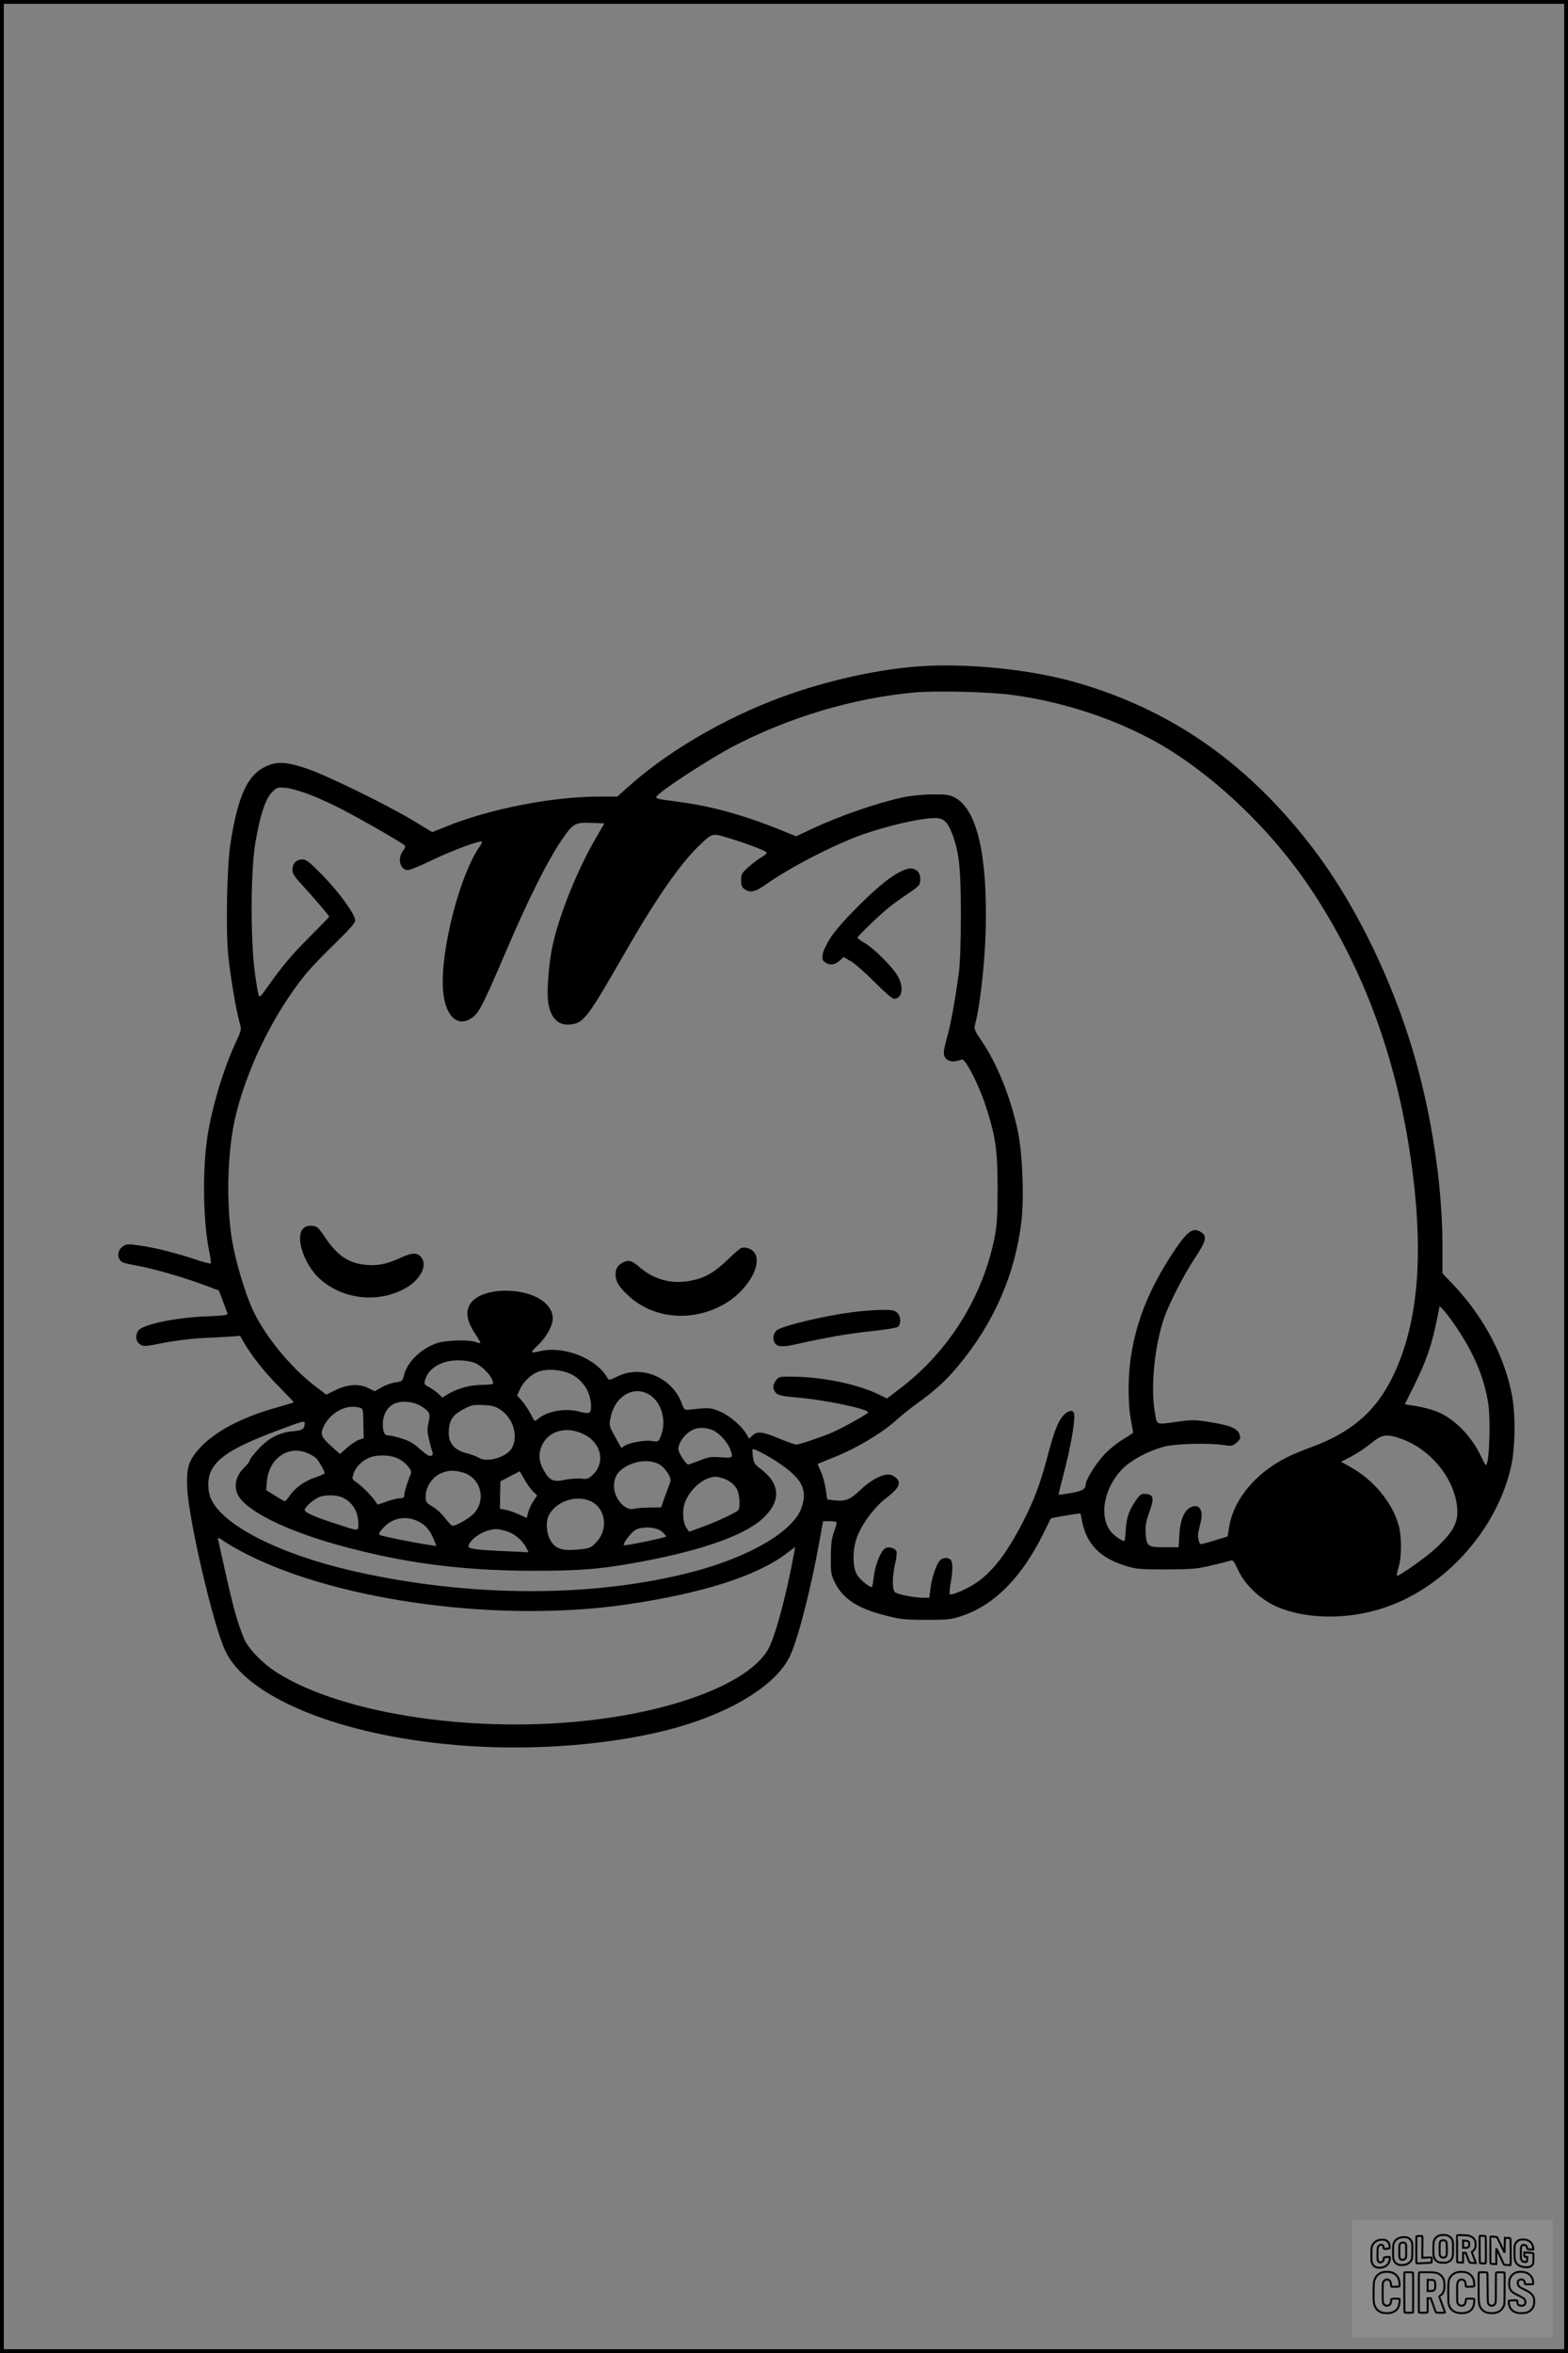 <?xml version="1.0" encoding="UTF-8"?>
<svg xmlns="http://www.w3.org/2000/svg" version="1.0" width="1024pt" height="1536pt" viewBox="0 0 1024 1536" preserveAspectRatio="xMidYMid meet">
  <rect x="0" y="0" width="1024" height="1536" fill="#808080" stroke="none"/>
  <g transform="translate(0.00 0.00) scale(1)">
    <g transform="translate(0,1536) scale(0.1,-0.1)" fill="#000000" stroke="none">
      <path d="M6000 11010 c-249 -18 -545 -81 -812 -171 -390 -131 -794 -358 -1068 -600 l-89 -79 -118 0 c-301 0 -705 -78 -988 -191 l-102 -41 -119 72 c-175 106 -573 300 -701 343 -134 45 -195 48 -269 13 -117 -55 -180 -190 -229 -502 -22 -138 -31 -544 -16 -715 13 -138 51 -367 75 -452 14 -48 14 -49 -26 -135 -81 -176 -153 -418 -183 -608 -34 -223 -29 -555 11 -751 9 -41 13 -77 10 -80 -3 -4 -48 8 -98 25 -125 42 -272 79 -369 92 -69 10 -84 9 -105 -5 -29 -18 -40 -56 -25 -83 13 -24 16 -25 131 -47 112 -22 290 -74 417 -121 l102 -38 25 -65 c13 -36 27 -73 31 -82 5 -14 -12 -17 -137 -22 -215 -9 -426 -55 -448 -97 -18 -33 -12 -69 15 -86 23 -15 33 -14 152 10 73 14 182 28 253 31 69 3 153 8 186 10 l62 5 27 -47 c51 -88 138 -197 233 -291 51 -52 92 -95 90 -97 -2 -1 -55 -17 -118 -35 -221 -62 -395 -154 -493 -260 -76 -82 -91 -131 -84 -269 12 -216 171 -896 249 -1059 138 -291 703 -532 1428 -606 486 -51 1031 -17 1451 89 407 103 717 290 809 487 53 114 137 441 192 751 l23 127 41 0 c22 0 43 -3 47 -6 3 -3 -4 -31 -16 -62 -16 -44 -21 -82 -21 -167 -1 -101 1 -115 27 -167 52 -105 151 -170 335 -215 93 -24 127 -27 262 -27 141 0 162 2 232 26 211 70 389 250 530 534 l51 103 51 10 c28 5 71 12 96 16 l46 6 12 -58 c30 -144 117 -233 282 -284 68 -22 93 -24 265 -24 170 1 202 3 300 27 61 14 117 29 125 32 11 4 21 -9 38 -47 50 -116 161 -219 289 -267 208 -78 490 -69 725 24 379 148 692 515 778 911 25 119 28 318 6 446 -45 254 -182 516 -378 725 l-78 82 0 179 c0 348 -56 761 -155 1138 -143 545 -411 1103 -719 1494 -418 533 -904 868 -1514 1045 -297 86 -715 129 -1032 106z m600 -185 c394 -51 794 -196 1092 -395 337 -225 656 -548 883 -895 335 -511 545 -1086 639 -1745 79 -555 56 -971 -70 -1304 -116 -302 -281 -464 -589 -576 -49 -18 -117 -46 -150 -63 -202 -100 -348 -274 -377 -450 l-11 -67 -82 -25 c-44 -14 -86 -25 -92 -25 -6 0 -13 13 -16 29 -6 28 -4 42 15 118 19 78 -14 122 -69 92 -41 -22 -66 -84 -71 -176 l-5 -83 -92 0 c-110 0 -117 5 -123 91 -3 46 1 75 24 139 33 91 28 113 -24 118 -24 3 -35 -3 -55 -30 -50 -67 -70 -120 -75 -200 -2 -43 -6 -78 -9 -78 -15 0 -65 34 -86 59 -84 100 -48 292 77 416 57 56 166 114 266 141 72 20 292 26 391 11 51 -8 58 -7 85 16 25 22 27 28 19 53 -14 40 -60 59 -189 80 -96 16 -120 16 -205 5 -158 -22 -144 -27 -159 59 -29 163 -3 427 59 613 32 94 128 282 202 394 72 108 81 142 45 167 -55 39 -92 13 -185 -127 -164 -249 -250 -468 -282 -716 -15 -119 -14 -285 4 -378 8 -43 15 -81 15 -84 0 -4 -30 -24 -66 -45 -36 -21 -93 -67 -125 -102 -54 -58 -119 -163 -119 -194 -1 -29 -22 -41 -96 -54 -43 -8 -79 -12 -80 -11 -2 1 10 51 26 111 52 193 86 390 73 423 -8 21 -38 15 -66 -14 -37 -40 -60 -97 -106 -270 -50 -186 -87 -284 -161 -429 -101 -196 -191 -315 -295 -390 -63 -44 -170 -92 -182 -80 -4 3 -1 35 5 70 15 81 15 139 0 154 -18 18 -53 15 -71 -6 -23 -25 -53 -115 -61 -184 l-7 -58 -35 0 c-66 0 -179 23 -191 38 -17 21 -16 103 2 181 9 35 13 72 10 82 -7 23 -52 36 -74 22 -28 -16 -62 -99 -73 -175 -5 -40 -11 -75 -13 -77 -10 -9 -76 44 -97 77 -32 52 -32 172 1 254 34 87 117 196 191 251 92 69 103 110 39 145 -40 23 -129 -17 -209 -93 -70 -67 -100 -78 -178 -68 l-40 5 -10 69 c-6 38 -20 90 -32 115 -12 25 -21 46 -19 48 2 1 53 22 112 46 137 54 306 155 394 234 37 34 102 86 143 115 117 84 187 148 267 244 235 282 373 599 414 949 18 160 6 445 -25 589 -47 219 -134 435 -236 585 -48 70 -50 76 -41 112 31 115 63 398 68 608 13 492 -57 792 -202 868 -33 18 -57 21 -145 20 -61 0 -140 -8 -190 -18 -170 -37 -413 -120 -598 -207 l-103 -48 -109 44 c-238 96 -451 154 -660 181 -166 22 -162 20 -120 56 68 58 348 238 471 302 373 195 794 320 1194 356 141 12 477 4 625 -15z m-4570 -655 c58 -23 157 -68 220 -102 150 -79 388 -217 395 -229 4 -5 -3 -21 -14 -35 -38 -48 -17 -124 33 -124 13 0 84 29 157 65 130 62 316 132 326 121 3 -3 -4 -17 -15 -33 -129 -183 -257 -680 -239 -932 11 -169 92 -250 185 -188 49 32 72 77 222 426 146 343 275 601 367 736 78 113 86 118 207 113 l73 -3 -58 -100 c-121 -209 -235 -493 -280 -696 -25 -115 -39 -296 -29 -371 15 -105 67 -156 149 -145 84 11 109 44 346 457 212 370 371 598 502 721 76 71 75 71 183 38 119 -36 243 -83 247 -95 2 -5 -14 -19 -35 -30 -20 -12 -58 -41 -84 -64 -43 -38 -48 -46 -48 -85 0 -34 5 -47 22 -59 37 -26 70 -19 139 30 161 114 447 261 636 328 171 59 377 106 471 106 54 0 81 -25 111 -104 45 -121 56 -221 56 -526 0 -181 -5 -320 -13 -380 -27 -195 -53 -338 -79 -428 -20 -75 -23 -98 -15 -117 16 -36 58 -43 113 -21 21 9 107 -155 153 -294 67 -202 80 -288 81 -540 0 -179 -4 -244 -18 -320 -77 -394 -301 -754 -623 -997 l-81 -62 -60 29 c-131 63 -356 110 -536 113 -103 2 -110 1 -128 -22 -25 -30 -24 -63 1 -86 15 -14 47 -20 127 -27 182 -14 473 -75 473 -98 0 -8 -166 -101 -235 -131 -70 -30 -215 -79 -235 -79 -9 0 -60 18 -113 40 -108 45 -141 49 -173 19 l-22 -20 -21 35 c-35 56 -117 123 -179 146 -57 22 -60 22 -201 7 -19 -2 -26 5 -37 37 -60 172 -261 259 -419 182 -54 -27 -58 -28 -68 -11 -71 128 -288 213 -443 174 -25 -6 -47 -9 -50 -6 -3 3 16 25 42 49 50 46 94 125 94 171 0 87 -96 159 -237 177 -137 18 -263 -17 -303 -83 -32 -53 -21 -113 36 -198 19 -28 33 -54 31 -56 -2 -2 -16 1 -31 7 -40 15 -185 12 -243 -5 -105 -31 -202 -122 -224 -210 -10 -41 -13 -43 -57 -49 -25 -3 -65 -18 -90 -32 l-44 -26 -45 22 c-59 29 -135 24 -215 -16 l-57 -28 -76 58 c-152 117 -312 309 -395 476 -45 89 -105 277 -135 423 -48 229 -45 585 6 827 69 322 253 701 466 962 33 40 119 130 192 200 93 91 131 133 131 150 0 38 -107 186 -215 296 -82 83 -105 102 -129 102 -40 0 -66 -26 -66 -66 0 -27 12 -46 63 -101 66 -71 177 -201 177 -207 0 -2 -60 -64 -133 -137 -120 -120 -178 -191 -286 -344 -25 -36 -35 -45 -41 -34 -4 8 -16 77 -26 154 -29 213 -27 671 4 846 31 179 66 285 108 327 33 33 37 34 92 29 31 -3 104 -24 162 -47z m7495 -3495 c108 -165 172 -322 195 -484 13 -88 8 -322 -7 -376 -9 -29 -9 -28 -41 38 -62 134 -181 253 -295 295 -28 11 -86 26 -127 33 l-76 12 58 116 c86 174 119 270 158 466 l12 60 36 -40 c19 -22 58 -76 87 -120z m-6427 -211 c57 -24 122 -94 122 -134 0 -6 -27 -10 -68 -10 -78 0 -157 -21 -220 -57 l-43 -26 -27 26 c-15 13 -42 32 -60 42 -29 14 -33 20 -27 43 20 79 106 132 218 132 39 0 83 -7 105 -16z m640 -79 c75 -41 121 -118 122 -205 0 -48 -10 -52 -80 -34 -94 24 -213 1 -271 -52 -16 -15 -20 -12 -43 35 -14 27 -40 66 -57 86 l-32 36 18 38 c22 51 73 99 121 117 60 22 160 13 222 -21z m517 -139 c71 -55 98 -171 60 -261 -15 -38 -15 -38 -63 -31 -49 6 -153 -14 -179 -36 -7 -6 -15 -9 -17 -7 -1 2 -20 35 -41 74 -38 68 -38 70 -27 124 31 147 164 215 267 137z m-1497 -70 c50 -35 54 -45 40 -106 -9 -40 -8 -61 5 -112 8 -35 18 -70 22 -79 4 -10 0 -19 -10 -23 -12 -4 -34 10 -72 44 -40 37 -71 55 -120 70 -36 11 -75 20 -88 20 -25 0 -35 22 -35 78 0 49 25 99 62 122 49 31 141 24 196 -14z m514 -21 c79 -55 113 -168 73 -244 -31 -62 -164 -102 -218 -67 -12 8 -49 22 -82 30 -90 23 -127 81 -111 174 8 52 34 83 97 115 47 25 63 28 126 25 60 -3 79 -8 115 -33z m-924 16 c23 -6 24 -11 25 -102 l2 -97 -31 -11 c-18 -6 -53 -30 -78 -52 l-46 -41 -59 54 c-65 58 -72 78 -45 131 46 90 148 142 232 118z m-358 -98 c-1 -42 -12 -50 -76 -56 -88 -7 -159 -43 -228 -118 -31 -33 -56 -66 -56 -73 0 -7 -14 -25 -31 -42 -58 -55 -75 -124 -45 -183 54 -103 305 -229 648 -325 429 -119 807 -169 1283 -170 281 0 421 10 621 45 438 75 743 178 871 293 127 114 122 230 -14 331 -34 25 -41 37 -46 75 -3 25 -4 47 -2 49 10 9 138 -62 212 -118 117 -88 144 -155 108 -262 -53 -154 -334 -320 -709 -419 -651 -171 -1464 -169 -2226 6 -477 110 -843 296 -921 468 -25 54 -25 136 0 185 49 96 161 162 466 275 122 46 145 52 145 39z m2650 -43 c43 -12 103 -71 125 -122 26 -65 24 -67 -58 -61 -63 5 -81 2 -138 -21 -36 -14 -70 -26 -75 -26 -15 1 -64 78 -64 101 0 44 50 108 100 128 33 13 67 13 110 1z m-817 -38 c107 -58 130 -185 46 -261 -26 -25 -37 -28 -75 -23 -24 2 -72 -1 -105 -8 -73 -16 -99 -5 -134 55 -36 60 -41 113 -17 167 45 102 169 133 285 70z m5333 -26 c176 -64 323 -234 355 -410 22 -121 -8 -186 -139 -307 -65 -59 -241 -183 -249 -175 -3 2 3 28 11 57 20 65 20 196 2 265 -41 155 -166 306 -326 393 l-52 29 70 36 c38 21 96 59 128 86 70 58 100 62 200 26z m-7149 -91 c21 -9 46 -23 56 -33 19 -17 57 -84 57 -99 0 -4 -26 -16 -57 -26 -69 -22 -134 -67 -169 -118 -15 -22 -30 -39 -33 -39 -4 0 -33 16 -65 37 l-58 36 5 57 c13 150 139 237 264 185z m588 -34 c50 -22 99 -77 89 -100 -21 -48 -43 -119 -44 -138 0 -18 -6 -23 -25 -23 -14 0 -53 -9 -87 -21 l-62 -21 -20 29 c-26 36 -83 92 -120 118 -28 20 -28 22 -17 56 14 42 53 82 101 103 48 21 136 20 185 -3z m1724 -49 c14 -10 35 -35 46 -55 17 -32 18 -40 6 -69 -7 -18 -22 -59 -33 -90 l-21 -58 -76 -1 c-42 -1 -87 -4 -101 -8 -56 -17 -130 67 -130 146 0 60 22 97 75 128 78 46 178 49 234 7z m-1296 -44 c116 -35 154 -174 74 -265 -28 -32 -115 -83 -142 -83 -6 0 -27 22 -48 49 -20 28 -57 62 -82 76 -42 25 -45 30 -45 68 0 58 39 119 92 146 49 24 92 26 151 9z m456 -122 l29 -28 -24 -36 c-13 -19 -29 -52 -34 -73 l-10 -38 -53 24 c-28 13 -68 26 -87 30 l-35 6 1 89 2 90 63 33 64 33 28 -50 c15 -28 41 -64 56 -80z m1271 72 c27 -14 50 -36 62 -58 18 -35 24 -115 10 -137 -10 -15 -135 -74 -239 -112 l-83 -30 -17 25 c-26 40 -29 123 -6 176 40 90 125 157 198 158 17 0 51 -10 75 -22z m-2517 -112 c67 -28 107 -93 107 -172 0 -52 10 -52 -155 2 -135 44 -195 71 -195 87 0 17 45 59 85 80 37 20 115 21 158 3z m1638 -33 c89 -53 99 -185 20 -264 -34 -34 -42 -37 -115 -44 -100 -10 -143 3 -175 50 -32 47 -40 129 -17 173 50 98 194 140 287 85z m-1153 -118 c60 -26 93 -64 122 -141 l10 -26 -47 7 c-88 12 -308 57 -321 64 -11 6 -7 16 17 43 57 66 140 85 219 53z m1607 -75 c14 -13 25 -27 25 -30 0 -7 -270 -63 -276 -57 -9 9 50 87 78 101 48 25 140 17 173 -14z m-1019 5 c53 -15 105 -59 131 -108 l15 -30 -148 7 c-189 8 -244 15 -244 31 0 35 70 90 135 106 46 11 57 10 111 -6z m-1686 -155 c610 -306 1656 -443 2470 -324 499 73 853 186 1049 335 l54 41 -7 -39 c-48 -263 -118 -528 -164 -619 -106 -209 -553 -396 -1122 -468 -776 -99 -1661 31 -2095 308 -86 55 -173 143 -205 206 -15 30 -41 103 -58 161 -26 89 -46 175 -117 496 -5 20 -1 19 47 -14 29 -19 96 -57 148 -83z"></path>
      <path d="M5819 9633 c-106 -72 -328 -293 -393 -391 -28 -43 -50 -89 -53 -112 -5 -33 -2 -40 20 -55 30 -19 60 -13 94 17 l22 21 48 -28 c26 -15 96 -77 155 -136 62 -63 115 -109 126 -109 54 0 67 75 25 148 -35 61 -155 181 -216 216 -26 15 -47 31 -47 35 0 9 133 138 200 193 30 25 87 66 126 92 40 25 74 53 78 62 12 30 6 71 -12 87 -35 32 -82 21 -173 -40z"></path>
      <path d="M1979 7339 c-51 -51 3 -224 100 -318 145 -141 383 -172 564 -73 96 52 148 143 113 197 -26 40 -59 41 -134 7 -93 -43 -152 -56 -228 -49 -117 9 -193 61 -277 188 -38 57 -46 64 -79 67 -27 2 -43 -3 -59 -19z"></path>
      <path d="M4840 7213 c-8 -3 -49 -38 -90 -78 -85 -82 -148 -118 -238 -135 -124 -25 -240 6 -335 88 -50 44 -73 50 -110 30 -33 -17 -46 -39 -47 -76 0 -46 19 -79 82 -138 158 -149 403 -176 612 -66 163 85 274 273 209 350 -19 23 -59 34 -83 25z"></path>
      <path d="M5565 6794 c-183 -24 -423 -81 -484 -113 -43 -23 -39 -96 6 -107 15 -4 52 -2 83 5 234 52 363 74 509 90 100 10 176 23 185 30 22 19 20 67 -4 91 -17 17 -32 20 -107 19 -49 -1 -133 -7 -188 -15z"></path>
    </g>
  </g>
  <rect x="0.0" y="0.0" width="1024.0" height="1536.0" fill="none" stroke="black" stroke-width="5"></rect>
  <g transform="translate(882.93 1449.20) scale(0.128)" opacity="1.0">
    <rect x="0" y="0" width="1024.0" height="600.0" fill="white" fill-opacity="0.1"></rect>
    <g transform="translate(0,650) scale(0.1,-0.1)" stroke="none">
      <path fill="none" stroke="#000000" stroke-width="100" d="M4491 5720 c-164 -43 -269 -147 -319 -315 -19 -65 -29 -577 -13 -693 25 -190 116 -310 276 -367 63 -23 284 -32 370 -16 122 22 249 110 294 205 51 104 56 150 56 496 0 341 -4 385 -48 478 -46 100 -156 184 -282 217 -83 21 -241 19 -334 -5z m270 -273 c19 -12 43 -40 54 -62 18 -37 20 -64 23 -320 5 -339 -1 -384 -56 -436 -87 -82 -235 -56 -289 51 -22 43 -23 53 -23 335 0 314 7 370 52 412 34 32 66 42 139 42 53 1 73 -4 100 -22z"></path>
      <path fill="none" stroke="#000000" stroke-width="100" d="M5367 5723 c-4 -3 -7 -311 -7 -683 0 -618 1 -679 17 -691 12 -10 51 -14 152 -14 l136 0 3 248 2 248 67 -3 67 -3 34 -85 c18 -47 58 -152 89 -235 30 -82 63 -158 73 -168 14 -15 40 -19 165 -24 l148 -6 -5 34 c-4 19 -49 143 -102 276 -53 133 -96 246 -96 251 0 6 15 19 33 31 53 33 104 92 134 156 27 57 28 67 27 195 0 115 -4 144 -23 193 -31 80 -76 135 -148 183 -83 56 -166 82 -303 94 -129 11 -453 14 -463 3z m541 -300 c55 -27 77 -73 77 -163 0 -61 -4 -82 -23 -111 -34 -55 -73 -69 -191 -69 l-101 0 0 187 0 186 101 -6 c66 -4 114 -12 137 -24z"></path>
      <path fill="none" stroke="#000000" stroke-width="100" d="M6514 5685 c-4 -9 -5 -320 -2 -690 3 -511 7 -678 16 -687 19 -19 273 -30 291 -13 11 11 13 126 12 675 -1 364 -6 672 -11 685 -11 28 -27 31 -187 40 -99 6 -114 5 -119 -10z"></path>
      <path fill="none" stroke="#000000" stroke-width="100" d="M3355 5683 c-27 -3 -55 -9 -62 -15 -10 -8 -13 -150 -13 -683 0 -592 2 -674 15 -685 12 -10 52 -11 173 -6 362 15 578 29 590 38 8 7 12 46 12 129 0 108 -2 119 -20 129 -11 6 -24 9 -28 7 -4 -3 -103 -8 -221 -12 l-214 -7 5 545 c4 384 2 549 -5 556 -11 11 -120 12 -232 4z"></path>
      <path fill="none" stroke="#000000" stroke-width="100" d="M7067 5654 c-4 -4 -7 -310 -7 -680 0 -625 1 -673 18 -692 15 -18 31 -21 152 -24 l134 -3 -3 400 c-2 277 1 397 8 390 11 -11 153 -311 251 -530 96 -215 128 -281 142 -292 7 -6 82 -14 165 -17 l153 -7 11 28 c14 34 3 1333 -11 1347 -5 5 -70 11 -144 14 l-136 5 -1 -54 c-1 -30 -5 -200 -8 -379 l-6 -325 -73 150 c-40 83 -123 256 -184 385 -61 129 -117 242 -125 252 -11 12 -40 18 -121 22 -59 4 -130 9 -157 12 -28 3 -54 2 -58 -2z"></path>
      <path fill="none" stroke="#000000" stroke-width="100" d="M2507 5614 c-220 -49 -342 -159 -394 -357 -24 -91 -24 -641 0 -740 57 -233 232 -339 510 -310 56 6 127 21 158 33 76 29 187 114 226 174 64 95 67 114 71 505 2 232 -1 371 -8 404 -27 126 -116 235 -228 278 -74 29 -236 35 -335 13z m191 -281 c15 -11 36 -35 47 -54 19 -32 20 -52 20 -349 0 -309 0 -316 -23 -362 -31 -62 -75 -89 -155 -95 -53 -4 -67 -2 -97 19 -19 13 -44 41 -55 63 -19 37 -20 60 -20 350 0 337 2 351 60 405 54 51 169 63 223 23z"></path>
      <path fill="none" stroke="#000000" stroke-width="100" d="M8568 5491 c-133 -43 -219 -134 -262 -280 -13 -45 -16 -107 -16 -343 0 -320 9 -395 60 -506 73 -156 258 -255 506 -269 191 -11 324 47 376 165 19 42 22 70 26 288 4 209 3 242 -11 256 -19 18 -186 38 -347 41 l-105 2 -3 -95 c-1 -52 2 -102 7 -109 6 -10 33 -16 75 -19 l66 -4 0 -105 c0 -98 -1 -105 -26 -130 -23 -23 -31 -25 -99 -21 -64 3 -79 7 -112 34 -21 16 -49 52 -63 80 -25 49 -25 51 -25 324 0 303 6 348 56 402 28 29 32 30 99 26 105 -6 152 -50 167 -158 8 -53 9 -54 48 -62 22 -5 90 -10 150 -11 l110 -2 3 43 c4 52 -30 180 -66 245 -53 99 -179 183 -317 212 -96 20 -226 18 -297 -4z"></path>
      <path fill="none" stroke="#000000" stroke-width="100" d="M1390 5484 c-203 -45 -359 -207 -390 -404 -13 -83 -13 -616 0 -694 20 -123 100 -235 203 -281 98 -45 271 -51 387 -13 211 67 340 238 340 451 0 54 -3 69 -17 74 -24 9 -264 -15 -280 -28 -7 -7 -13 -31 -13 -60 0 -56 -13 -95 -43 -128 -31 -34 -95 -61 -144 -61 -35 0 -48 6 -77 35 -52 52 -58 99 -54 423 3 257 5 280 24 323 42 89 120 132 202 109 53 -14 72 -42 81 -120 11 -90 15 -92 150 -79 62 6 125 15 138 20 25 9 25 10 21 107 -3 82 -9 106 -33 155 -33 68 -97 130 -163 160 -60 27 -235 33 -332 11z"></path>
      <path fill="none" stroke="#000000" stroke-width="100" d="M1600 3845 c-239 -44 -424 -235 -476 -495 -22 -109 -33 -831 -15 -1000 31 -300 174 -492 425 -572 45 -15 100 -21 211 -25 181 -6 263 8 380 66 147 73 214 152 266 311 26 78 32 117 37 219 4 98 2 125 -9 132 -22 14 -393 11 -407 -3 -7 -7 -12 -39 -12 -73 0 -169 -84 -275 -217 -275 -68 0 -110 18 -150 64 -65 73 -68 99 -68 606 0 446 1 456 22 515 78 208 337 201 392 -11 6 -23 13 -75 16 -115 3 -41 10 -78 15 -83 10 -10 289 -10 357 0 63 9 67 18 60 147 -12 210 -62 331 -181 445 -86 82 -165 123 -280 146 -94 19 -261 20 -366 1z"></path>
      <path fill="none" stroke="#000000" stroke-width="100" d="M5376 3840 c-151 -39 -268 -118 -350 -237 -106 -157 -118 -245 -114 -863 4 -463 5 -477 27 -550 33 -106 72 -178 131 -243 123 -135 290 -197 526 -197 326 0 528 127 610 384 34 106 48 339 20 349 -29 12 -386 9 -400 -2 -7 -6 -16 -44 -20 -85 -17 -192 -81 -266 -226 -266 -93 1 -163 55 -197 152 -16 48 -18 92 -18 503 0 437 1 452 22 520 26 81 57 119 121 147 78 35 188 8 237 -56 30 -40 55 -133 55 -206 0 -92 6 -95 157 -92 70 1 161 5 201 8 87 8 88 9 78 158 -12 189 -62 314 -170 422 -76 76 -130 109 -241 144 -102 33 -337 38 -449 10z"></path>
      <path fill="none" stroke="#000000" stroke-width="100" d="M8441 3845 c-204 -45 -357 -196 -406 -402 -24 -99 -17 -331 13 -416 47 -137 141 -225 342 -323 334 -162 396 -203 438 -284 19 -37 23 -57 20 -116 -3 -59 -8 -77 -30 -107 -39 -50 -98 -70 -190 -65 -137 7 -187 57 -188 185 0 95 4 94 -223 86 -106 -3 -198 -10 -204 -16 -17 -13 -17 -107 1 -200 44 -226 196 -375 436 -423 103 -20 339 -15 435 10 199 53 340 189 391 377 21 78 28 222 15 311 -16 115 -56 191 -145 276 -85 81 -145 117 -386 235 -250 122 -298 173 -301 319 -3 109 52 167 164 175 115 8 183 -49 194 -164 3 -32 10 -64 16 -70 10 -14 340 -17 387 -4 24 7 25 9 22 92 -5 150 -54 269 -153 369 -69 70 -189 133 -297 155 -90 18 -265 18 -351 0z"></path>
      <path fill="none" stroke="#000000" stroke-width="100" d="M2710 3833 c-14 -2 -29 -9 -35 -14 -7 -7 -9 -354 -7 -1017 3 -910 5 -1008 20 -1019 20 -16 384 -18 413 -3 19 10 19 32 19 1019 0 923 -1 1010 -16 1022 -13 10 -61 14 -193 16 -97 1 -187 -1 -201 -4z"></path>
      <path fill="none" stroke="#000000" stroke-width="100" d="M3455 3833 c-47 -12 -45 32 -45 -1034 0 -987 0 -1009 19 -1019 12 -6 98 -10 210 -10 159 0 192 3 205 16 14 13 16 61 16 370 l0 355 81 -3 82 -3 88 -245 c49 -135 105 -292 124 -350 20 -58 45 -113 57 -122 18 -16 45 -18 229 -18 184 0 210 2 216 16 7 19 16 -7 -153 448 -74 197 -134 362 -134 366 0 4 23 22 50 40 162 104 228 273 217 560 -8 225 -46 336 -153 450 -104 110 -219 160 -413 179 -101 11 -657 13 -696 4z m721 -409 c64 -48 69 -61 72 -231 4 -176 -7 -223 -59 -267 -43 -36 -89 -46 -216 -46 l-113 0 0 286 0 286 144 -4 c127 -3 148 -5 172 -24z"></path>
      <path fill="none" stroke="#000000" stroke-width="100" d="M6510 3834 c-51 -11 -50 7 -50 -683 1 -672 7 -842 35 -951 45 -175 148 -311 289 -380 117 -58 200 -73 376 -68 124 4 156 9 225 32 108 37 176 79 246 153 61 66 117 169 140 258 9 37 13 248 16 831 4 727 3 782 -13 795 -13 11 -57 14 -204 14 -171 0 -190 -2 -209 -19 -21 -19 -21 -19 -21 -746 0 -782 0 -782 -52 -861 -64 -95 -228 -106 -302 -19 -61 73 -60 64 -66 877 -4 562 -8 745 -17 754 -13 13 -341 23 -393 13z"></path>
    </g>
  </g>
</svg>
